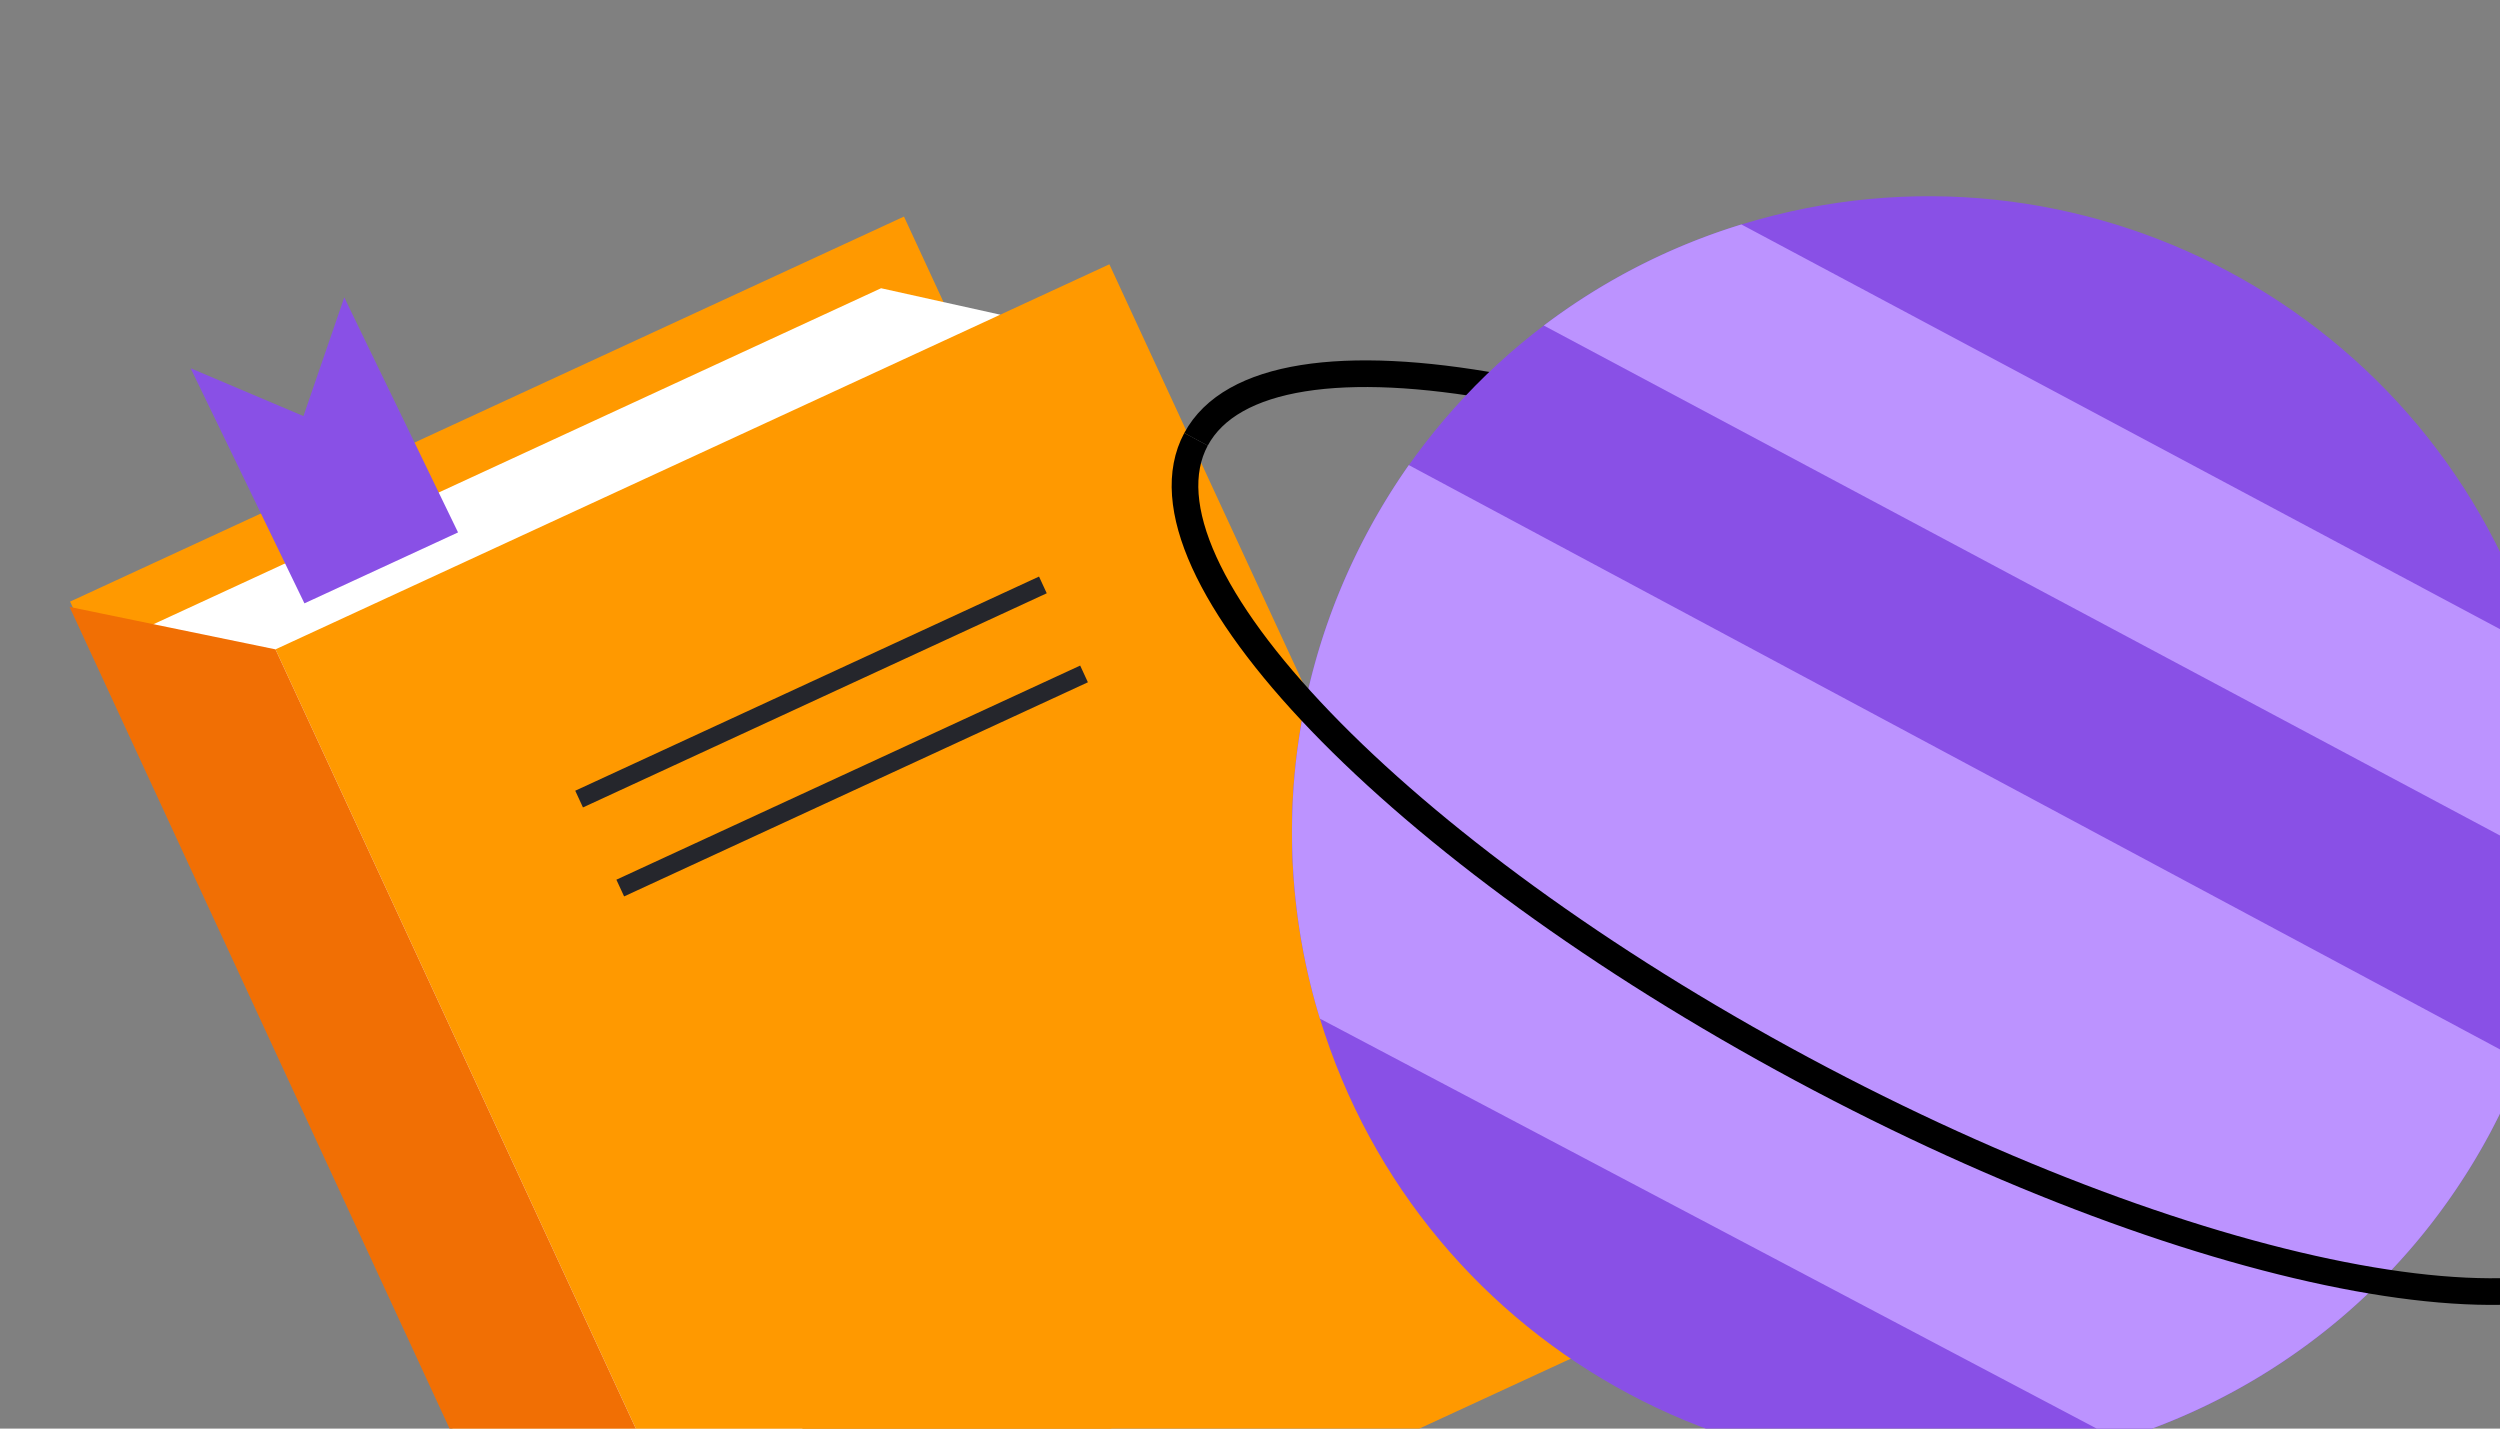 <svg xmlns="http://www.w3.org/2000/svg" width="203" height="116" fill="none"><rect width="100%" height="100%" fill="#808080" stroke="none"/><g clip-path="url(#a)"><path fill="#F90" d="m46.144 136.331 67.712-31.265-40.454-87.481L5.69 48.85l40.454 87.481Z"/><path fill="#fff" d="m41.731 126.791 71.12-32.838-31.63-68.4-9.678-2.148L7.58 52.94 41.73 126.79Z"/><path fill="#F90" d="m62.824 140.208 67.712-31.265-40.455-87.482L22.37 52.727l40.455 87.481Z"/><path fill="#F16F04" d="m62.824 140.208-16.72-3.444L5.649 49.283l16.72 3.444 40.454 87.481Z"/><path fill="#8950E6" d="m37.193 43.232-12.473 5.76-9.24-19.088 9.16 3.883 3.314-9.639 9.239 19.084Z"/><path stroke="#25262C" stroke-miterlimit="10" stroke-width="1.495" d="m47.023 64.885 37.659-17.39M50.364 72.11l37.66-17.388"/><path stroke="#000" stroke-width="2.164" d="M97.117 35.671c5.69-10.598 36.944-4.885 69.801 12.753 32.857 17.637 54.878 40.53 49.187 51.128"/><path fill="#8950E6" d="M107.157 82.643c8.314 27.301 37.196 42.704 64.509 34.404 27.313-8.3 42.715-37.16 34.401-64.46-8.314-27.302-37.196-42.705-64.509-34.405-27.314 8.3-42.715 37.16-34.401 64.46Z"/><path fill="#BC93FF" d="m172.018 116.932-64.841-34.219c-3.883-12.708-2.894-26.91 3.897-39.553a52.753 52.753 0 0 1 3.322-5.395l90.456 48.44a54.749 54.749 0 0 1-2.694 5.86c-6.668 12.41-17.672 20.988-30.14 24.867ZM208.222 70.628l-82.863-44.193a51.704 51.704 0 0 1 16.041-8.21l64.722 34.527a51.848 51.848 0 0 1 2.1 17.876Z"/><path stroke="#000" stroke-width="2.164" d="M216.105 99.552c-5.69 10.597-36.944 4.884-69.801-12.753C113.446 69.16 91.426 46.268 97.116 35.67"/></g><defs><clipPath id="a"><path fill="#fff" d="M0 0h203v116H0z"/></clipPath></defs></svg>